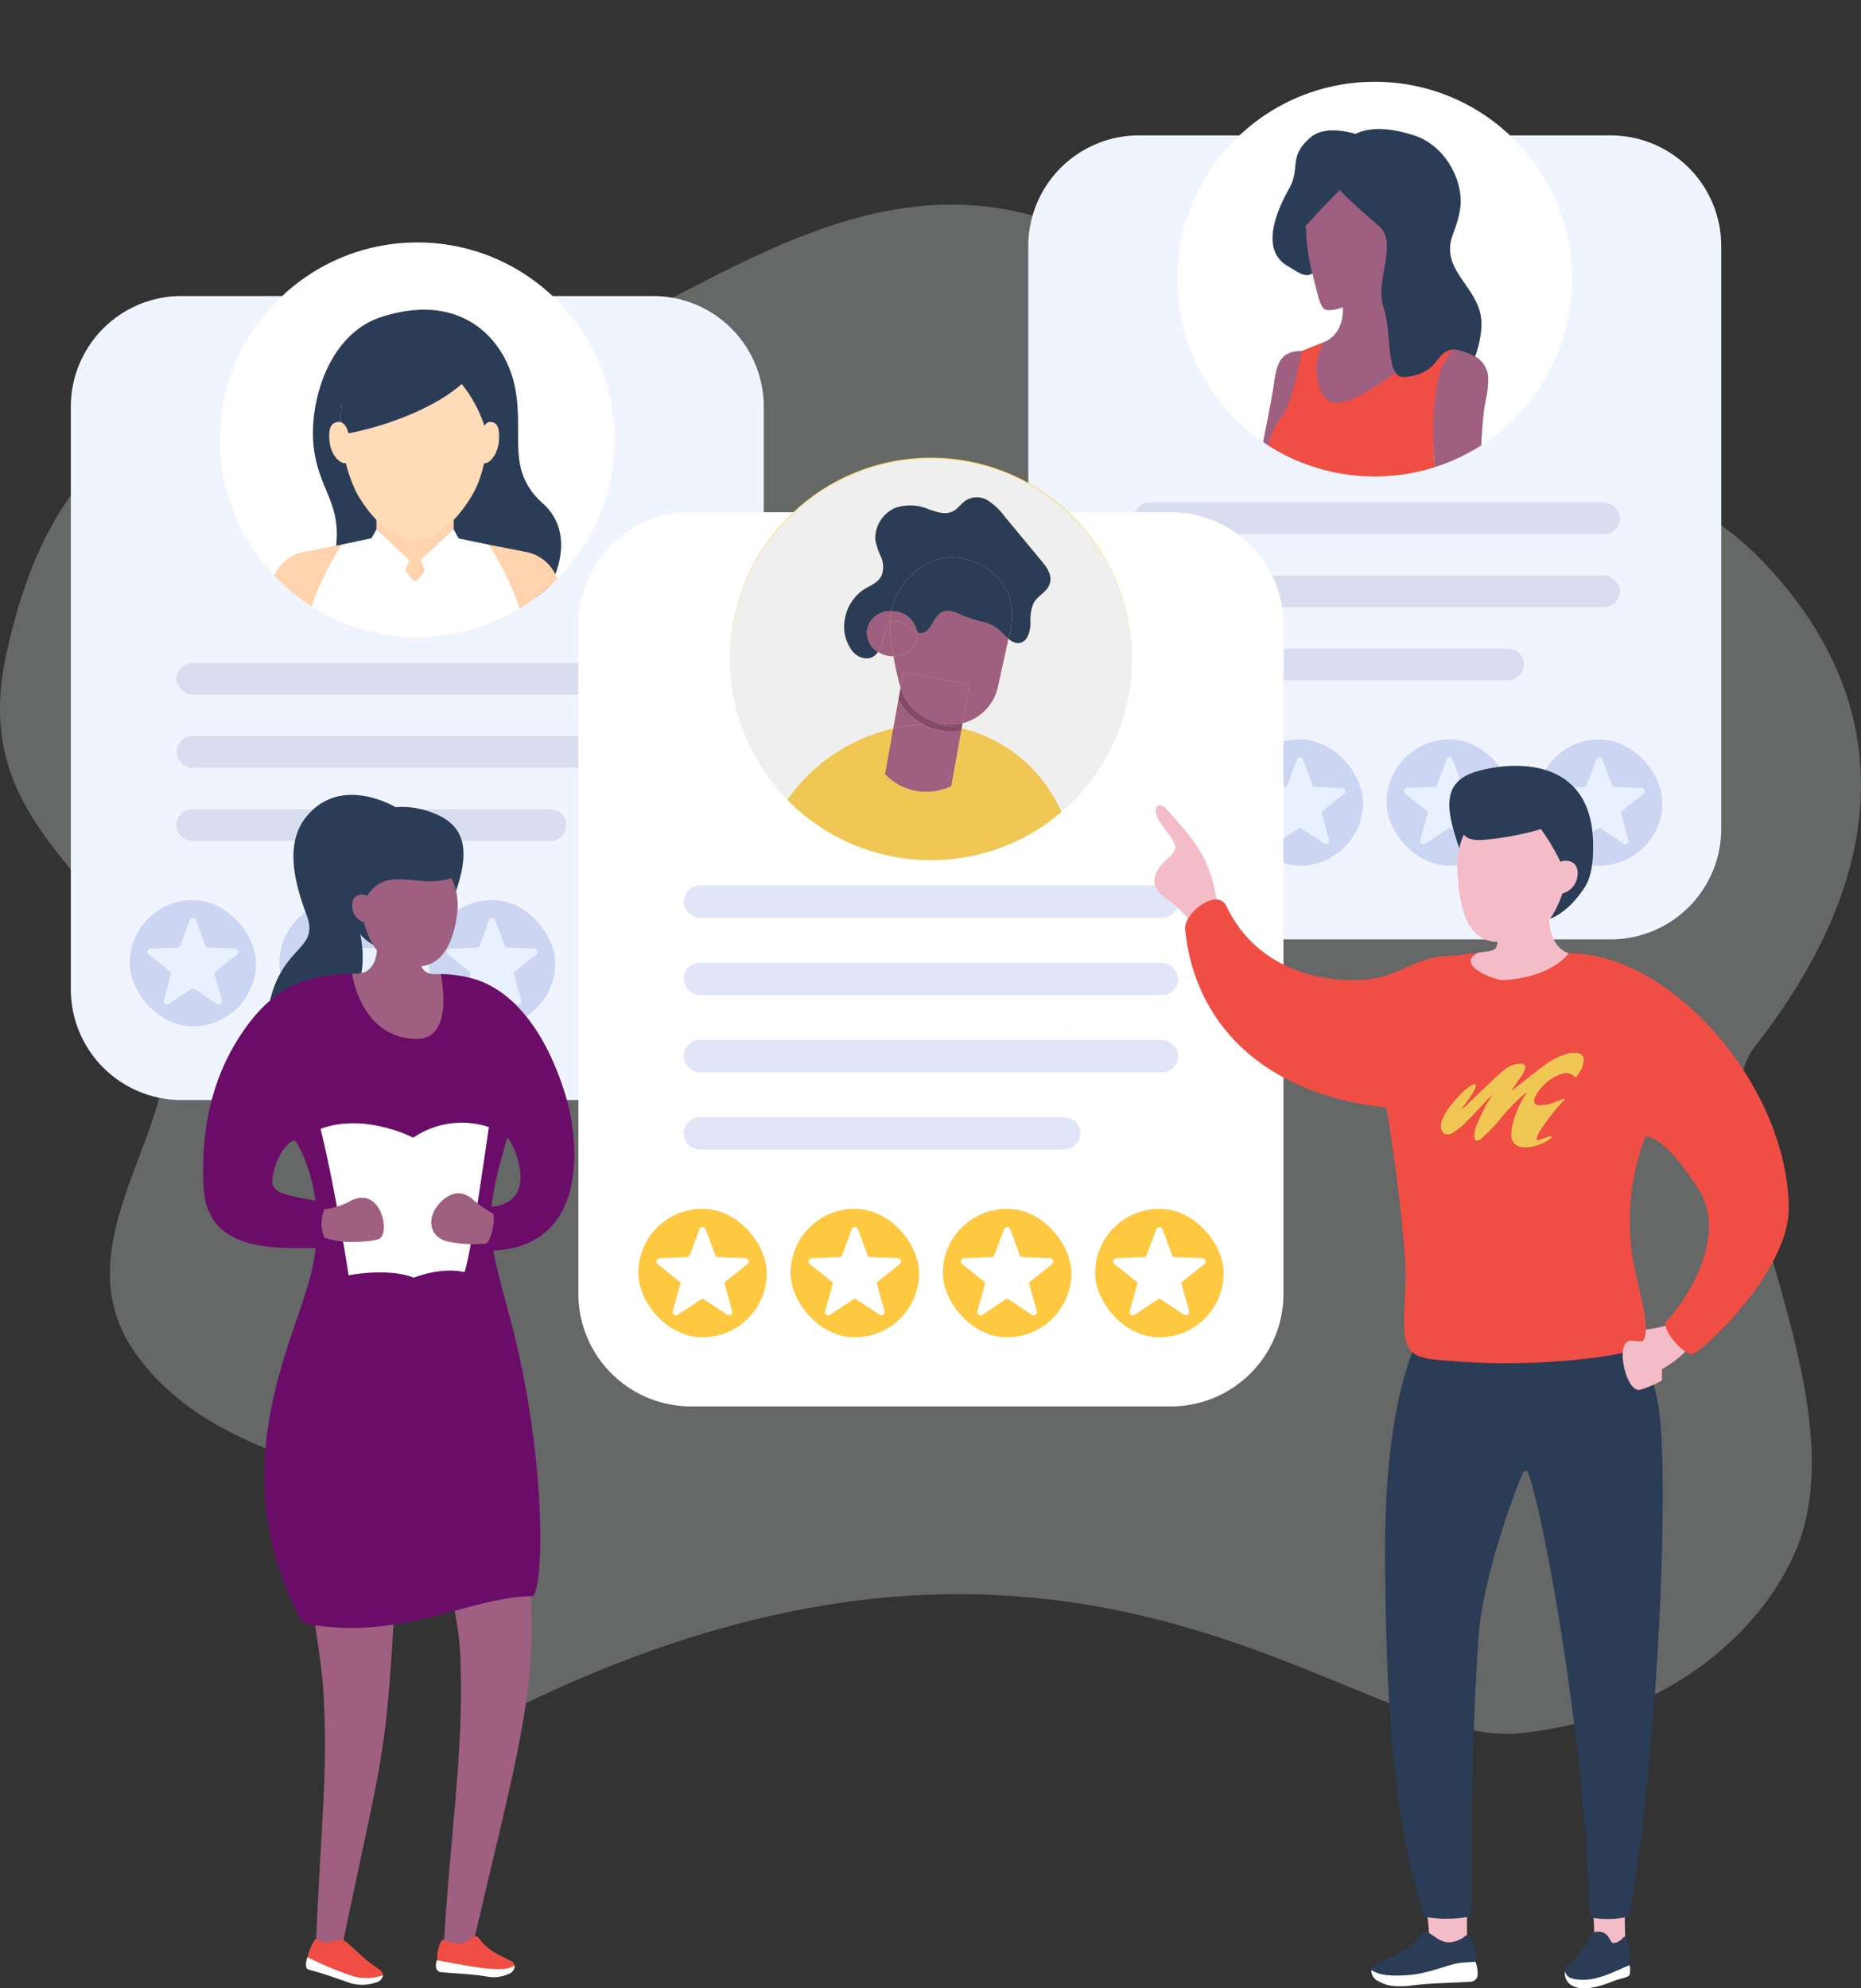 <svg xmlns="http://www.w3.org/2000/svg" width="339.71" height="362.867"><rect width="100%" height="100%" fill="#333333" stroke="none"/><defs><clipPath id="a"><path d="M-1240.9 1234.466a11.246 11.246 0 00-4.134 1.9c-1.1.769-2.149 1.609-3.21 2.431-1.02.791-2.024 1.6-3.036 2.4-.107.084-.215.164-.324.247.588-.947 1.243-1.826 1.852-2.735a7.542 7.542 0 00.745-1.417.677.677 0 00-.685-.939 4.554 4.554 0 00-2.887.989 27.6 27.6 0 00-2.284 2.008c-.9.829-1.772 1.68-2.656 2.523-.7.668-1.4 1.341-2.1 2.006-.317.3-.647.586-.972.878a.835.835 0 01.17-.422c.568-.782 1.163-1.546 1.7-2.348a11.331 11.331 0 00.679-1.35c.091-.184.123-.4-.075-.5a.572.572 0 00-.482.055 12.961 12.961 0 00-1.655 1.24 28.022 28.022 0 00-1.95 2.128 10.846 10.846 0 00-1.844 2.906 4.334 4.334 0 00-.294.949v.608a1.67 1.67 0 00.144.442 1.074 1.074 0 00.859.74 1.551 1.551 0 001.051-.225 12.335 12.335 0 001.967-1.45c1.524-1.515 2.976-3.1 4.463-4.653.329-.343.684-.661 1.027-.991-.429.758-.958 1.438-1.354 2.188a42.534 42.534 0 00-1.565 3.353 5.3 5.3 0 00-.482 2.32c.024.52.321.729.8.528a1.586 1.586 0 00.517-.307c.949-.944 1.957-1.841 2.81-2.867a39.573 39.573 0 014.514-4.854 7.767 7.767 0 011.025-.742c-.155.221-.317.436-.463.662a18.25 18.25 0 00-1.878 4.084 8.659 8.659 0 00-.554 3.153 2.032 2.032 0 001.544 2.091 5.5 5.5 0 001.935.021 9.029 9.029 0 003.07-1.133 5.174 5.174 0 00.714-.514.2.2 0 00.055-.186.225.225 0 00-.188-.085 2.621 2.621 0 00-.482.116c-.544.184-1.08.387-1.627.56-.371.117-.541-.039-.423-.4a5.2 5.2 0 01.479-1.117 36.218 36.218 0 014-5.225c.258-.286.51-.576.765-.865-.558.173-1.082.4-1.615.592a8.021 8.021 0 01-3.262.706.853.853 0 01-.864-1.055 3.791 3.791 0 01.173-.467 6.706 6.706 0 011.661-2.261 7.455 7.455 0 013.438-2.052 2.081 2.081 0 011.826.3c.172.131.325.288.5.446.165-.229.363-.474.527-.74a4.422 4.422 0 00.936-2.519 1.119 1.119 0 00-.826-1.122 2.6 2.6 0 00-.863-.139 4.481 4.481 0 00-.911.107" transform="translate(1264.339 -1234.359)" fill="#f0c655"/></clipPath></defs><path d="M92.339 312.616c104.855-52.272 155.423 6.809 185.088 3.7s46.058-21.31 51.01-34.949c10.714-29.507-20.258-74.81-8.085-90.382 26.18-33.493 24.974-64.014 1.4-88.558-12.4-12.916-29.961-18.454-45.53-20.642-22.7-3.191-37.8-4.362-51.27-18.485-49.209-51.612-87.871-12.913-125.049 2.184-34.943 14.19-84.466-12.871-98.815 54.162-7.074 33.047 22.3 40.021 28.707 67.894 4.176 18.156-20.031 39.8-4.435 60.315 21.891 28.791 65.112 12.178 66.979 64.761z" fill="#dedfe1" opacity=".3"/><path d="M294.014 24.712h-86.129a20.2 20.2 0 00-20.18 20.18V151.26a20.2 20.2 0 0020.18 20.181h86.132a20.2 20.2 0 0020.18-20.181V44.892a20.2 20.2 0 00-20.183-20.18z" fill="#f0f4ff"/><g transform="translate(206.998 91.688)" opacity=".7" fill="#ced3ea"><path d="M2.891 26.685h65.378a2.888 2.888 0 012.888 2.888 2.888 2.888 0 01-2.888 2.887H2.891a2.888 2.888 0 01-2.887-2.887 2.888 2.888 0 012.887-2.888z"/><rect width="88.712" height="5.775" rx="2.888" transform="translate(0 13.342)"/><rect width="88.712" height="5.775" rx="2.888"/></g><g transform="translate(198.445 134.95)"><rect width="23.041" height="23.041" rx="11.52" fill="#ccd5f2"/><path d="M19.605 9.909l-3.974 3.161a.387.387 0 00-.132.406l1.357 4.894a.585.585 0 01-.886.644l-4.235-2.8a.387.387 0 00-.427 0l-4.235 2.8a.585.585 0 01-.887-.644l1.357-4.893a.386.386 0 00-.132-.406L3.437 9.91a.585.585 0 01.339-1.043l5.073-.221a.387.387 0 00.346-.251l1.779-4.757a.585.585 0 011.1 0l1.778 4.757a.387.387 0 00.345.251l5.073.221a.585.585 0 01.335 1.042z" fill="#e9f0ff"/><g transform="translate(27.322)"><rect width="23.041" height="23.041" rx="11.52" fill="#ccd5f2"/><path d="M19.604 9.909L15.63 13.07a.387.387 0 00-.132.406l1.357 4.894a.585.585 0 01-.886.644l-4.235-2.8a.387.387 0 00-.427 0l-4.235 2.8a.585.585 0 01-.887-.644l1.357-4.893a.387.387 0 00-.132-.406L3.436 9.91a.585.585 0 01.339-1.043l5.073-.221a.386.386 0 00.345-.251l1.779-4.757a.585.585 0 011.1 0l1.778 4.757a.387.387 0 00.345.251l5.073.221a.585.585 0 01.336 1.042z" fill="#e9f0ff"/></g><g transform="translate(54.643)"><rect width="23.041" height="23.041" rx="11.52" fill="#ccd5f2"/><path d="M19.604 9.909L15.63 13.07a.387.387 0 00-.132.406l1.357 4.894a.585.585 0 01-.886.644l-4.235-2.8a.387.387 0 00-.427 0l-4.235 2.8a.585.585 0 01-.886-.644l1.357-4.893a.386.386 0 00-.132-.406L3.437 9.91a.585.585 0 01.339-1.043l5.073-.221a.387.387 0 00.345-.251l1.779-4.757a.585.585 0 011.1 0l1.778 4.757a.387.387 0 00.345.251l5.073.221a.585.585 0 01.335 1.042z" fill="#e9f0ff"/></g><g transform="translate(81.965)"><rect width="23.041" height="23.041" rx="11.52" fill="#ccd5f2"/><path d="M19.604 9.909L15.63 13.07a.387.387 0 00-.132.406l1.357 4.894a.585.585 0 01-.886.644l-4.235-2.8a.386.386 0 00-.427 0l-4.235 2.8a.585.585 0 01-.887-.644l1.357-4.893a.387.387 0 00-.132-.406L3.436 9.91a.585.585 0 01.339-1.043l5.073-.221a.387.387 0 00.346-.251l1.779-4.757a.585.585 0 011.1 0l1.778 4.757a.387.387 0 00.345.251l5.073.221a.585.585 0 01.335 1.042z" fill="#e9f0ff"/></g></g><g transform="translate(200.01)"><circle cx="36.019" cy="36.019" r="36.019" transform="rotate(-45 61.489 25.47)" fill="#fff"/><path d="M67.205 69.748s4.386-7.714 2.906-12.925-7.013-7.961-4.984-13.844c1.578-4.572-10.26-16.2-9.47-5.317s2.809 13.73 2.413 19.646 3.502 14.37 9.135 12.44z" fill="#2b3c56"/><path d="M71.647 69.408c-.117 4.125-.769 2.2-1.272 11.864a35.288 35.288 0 01-8.177 3.891c-.1.032-.2.064-.3.1l-.064-.78-.032-.406c-.021-.257-.043-.492-.054-.695s-.032-.4-.043-.566l-.1-1.2-.1-1.133c-1.528-.139-1.678-7.567-.278-12.815.011-.043.021-.1.032-.139.075-.278.15-.545.235-.8a8.7 8.7 0 011.774-3.409l.15.032.3.064c.3.075.738.161 1.272.257l.331.064a11.37 11.37 0 013.954 1.325 4.635 4.635 0 012.372 4.346zM38.279 80.406l-.363 4.126a24.47 24.47 0 01-1.24-.513 34.254 34.254 0 01-5.109-2.7 27.491 27.491 0 01-1-.663c.823-4.136 1.763-9.053 2.01-10.859.46-3.3 1.1-5.793 5.056-5.739s.646 16.348.646 16.348z" fill="#9e5f80"/><path d="M65.331 63.733a12.315 12.315 0 00-1.763 2.447 11.571 11.571 0 00-.994 2.768 51.677 51.677 0 00-.93 12.537c.021.353.032.738.064 1.325.011.171.032.353.043.566s.032.438.053.695l.032.406c.011.235.032.5.064.78-.588.192-1.2.363-1.8.524a36.062 36.062 0 01-9.17 1.176 35.8 35.8 0 01-13.018-2.426 24.47 24.47 0 01-1.24-.513 34.267 34.267 0 01-5.109-2.7 12.4 12.4 0 012.426-5.269c1.967-2.383 3.634-11.992 3.634-11.992l4.478-1.806v.011c-.353 8.027 7.845 3.228 11.5.705 1.036-.716 1.71-1.251 1.71-1.251l3.313.663 4.649.941.149.032z" fill="#f04e44"/><path d="M44.976 54.742s1.151 5.326-2.874 7.508c-2.143 1.162-2.71 8.919.439 10.888 3.433 2.147 13.473-6.117 13.473-6.117s1.229.435-.7-5.3-1.065-17.393-1.065-17.393-9.067 6.261-9.273 10.414z" fill="#9e5f80"/><path d="M38.502 38.405s-.68 7.177.381 9.436 1.658 8.362 3.1 8.7c3.114.731 10.885-4.538 10.885-4.538s5.391-13.547 1.373-17.02-11.512-2.929-15.739 3.422z" fill="#9e5f80"/><path d="M43.368 32.598c-.023 1.373 3.165 4.175 8.336 8.667 3.6 3.124-.811 9.926.841 14.849s.272 13.145 3.961 12.706c6.585-.782 5.08-4.545 8.828-5.085.851-2.942-.23-8.206-1.016-10.135-2.623-6.438 1.171-9.2 2.191-15.357.809-4.88-2.486-11.615-8.385-13.537-7.359-2.394-14.597-1.686-14.756 7.892z" fill="#2b3c56"/><path d="M52.57 26.689c-.043-.381-9.3-5.139-13.393-1.58s-1.719 5.462-3.866 9.3-5.457 11.134-.246 14.155c1.589.921 3.141 2.249 4.492 1.33a38.283 38.283 0 01-1.2-8.686s3.894-4.326 7.981-8.286c2.892-2.802 6.544-3.478 6.232-6.233z" fill="#2b3c56"/></g><path d="M119.242 54.026H33.11a20.2 20.2 0 00-20.18 20.18v106.368a20.2 20.2 0 0020.18 20.181h86.132a20.2 20.2 0 0020.18-20.181V74.206a20.2 20.2 0 00-20.18-20.18z" fill="#f0f4ff"/><g transform="translate(32.226 121.002)" opacity=".7" fill="#ced3ea"><path d="M2.888 26.685h65.378a2.887 2.887 0 012.887 2.887 2.887 2.887 0 01-2.887 2.888H2.888A2.888 2.888 0 010 29.572a2.888 2.888 0 012.888-2.887z"/><rect width="88.712" height="5.775" rx="2.888" transform="translate(0 13.342)"/><rect width="88.712" height="5.775" rx="2.888"/></g><g transform="translate(23.673 164.264)"><rect width="23.041" height="23.041" rx="11.52" fill="#ccd5f2"/><path d="M19.605 9.909l-3.974 3.161a.388.388 0 00-.132.406l1.357 4.893a.585.585 0 01-.886.644l-4.235-2.8a.387.387 0 00-.427 0l-4.235 2.8a.585.585 0 01-.886-.644l1.357-4.893a.387.387 0 00-.132-.406L3.438 9.909a.585.585 0 01.339-1.042l5.073-.221a.388.388 0 00.346-.251l1.779-4.756a.585.585 0 011.1 0l1.778 4.756a.387.387 0 00.345.251l5.073.221a.585.585 0 01.334 1.042z" fill="#e9f0ff"/><g transform="translate(27.322)"><rect width="23.041" height="23.041" rx="11.52" fill="#ccd5f2"/><path d="M19.605 9.909l-3.974 3.161a.388.388 0 00-.132.406l1.356 4.893a.585.585 0 01-.886.644l-4.235-2.8a.387.387 0 00-.427 0l-4.235 2.8a.585.585 0 01-.886-.644l1.357-4.893a.386.386 0 00-.132-.406L3.437 9.909a.585.585 0 01.338-1.042l5.073-.221a.387.387 0 00.346-.251l1.779-4.756a.585.585 0 011.1 0l1.778 4.756a.387.387 0 00.345.251l5.073.221a.585.585 0 01.336 1.042z" fill="#e9f0ff"/></g><g transform="translate(54.643)"><rect width="23.041" height="23.041" rx="11.52" fill="#ccd5f2"/><path d="M19.604 9.909L15.63 13.07a.386.386 0 00-.132.406l1.357 4.893a.585.585 0 01-.886.644l-4.235-2.8a.387.387 0 00-.427 0l-4.235 2.8a.585.585 0 01-.886-.644l1.357-4.893a.387.387 0 00-.132-.406L3.437 9.909a.585.585 0 01.339-1.042l5.073-.221a.387.387 0 00.346-.251l1.778-4.756a.585.585 0 011.1 0l1.779 4.756a.386.386 0 00.345.251l5.073.221a.585.585 0 01.334 1.042z" fill="#e9f0ff"/></g><g transform="translate(81.965)"><rect width="23.041" height="23.041" rx="11.52" fill="#ccd5f2"/><path d="M19.604 9.909L15.63 13.07a.386.386 0 00-.132.406l1.357 4.893a.585.585 0 01-.886.644l-4.235-2.8a.386.386 0 00-.427 0l-4.235 2.8a.585.585 0 01-.887-.644l1.357-4.893a.387.387 0 00-.132-.406L3.436 9.909a.585.585 0 01.339-1.042l5.073-.221a.387.387 0 00.346-.251l1.778-4.756a.585.585 0 011.1 0l1.778 4.756a.387.387 0 00.345.251l5.073.221a.585.585 0 01.336 1.042z" fill="#e9f0ff"/></g></g><g transform="translate(40.162 44.243)"><circle cx="36.019" cy="36.019" r="36.019" fill="#fff"/><path d="M61.206 60.573a19.42 19.42 0 01-.929 2.07q-1.179 1.077-2.456 2.047H16.688c.376-.411.79-.892 1.211-1.435a15.338 15.338 0 002.96-5.883c.019-.081.035-.164.052-.245.12-.624.214-1.215.278-1.78.9-7.725-3.091-10.227-4.055-17.734-1.01-7.858 2.383-20.8 12.336-24.011 14.757-4.761 22.671 4.215 24.38 12.867s-1.753 15.06 5.062 21.148c3.981 3.559 3.954 8.586 2.294 12.956z" fill="#2b3c56"/><path d="M61.578 61.399q-.635.641-1.3 1.245-1.179 1.077-2.456 2.047a35.458 35.458 0 01-3.078 2.1 35.843 35.843 0 01-18.723 5.244 35.83 35.83 0 01-19.314-5.613 35.964 35.964 0 01-6.831-5.634 7.674 7.674 0 015.451-4.307c1.336-.263 3.439-.67 5.587-1.083l.278-.054 1.06-.2a.42.42 0 00.048-.01c.035-.006.073-.012.108-.021s.069-.015.106-.021c.885-.168 1.745-.332 2.525-.483l2.387-.461a1.157 1.157 0 00.172-.046 1.371 1.371 0 00.357-.178 1.391 1.391 0 00.6-1.141V37.612h14.1v15.172a1.388 1.388 0 00.668 1.186 1.315 1.315 0 00.284.133 1.19 1.19 0 00.174.046l2.514.483 2.429.465c.04.01.081.017.123.025l.222.044c2.541.49 5.223 1.006 6.812 1.319a7.594 7.594 0 014.927 3.354 7.936 7.936 0 01.409.734c.116.26.243.54.361.826z" fill="#ffd3ae"/><path d="M35.644 16.545h-.086a13.058 13.058 0 00-7.785 2.359c-3.847 2.794-5.757 7.792-5.757 13.5a34.325 34.325 0 00.313 4.226 27.212 27.212 0 002.612 9.09c2.516 4.493 6.518 8.542 10.685 8.542s8.147-4.1 10.632-8.54c2.175-3.887 2.926-10.317 2.926-13.319-.002-8.736-4.478-15.818-13.54-15.858z" fill="#ffdbb8"/><path d="M27.772 18.903c-4.222 4.611-4.3 15.933-4.3 15.933l-1 1.259s-.054.2-.146.53a34.322 34.322 0 01-.313-4.226c.002-5.704 1.913-10.702 5.759-13.496zm16.201-.985c1.651 1.8-3.672 3.823-.855 6.763a23.822 23.822 0 015.3 9.315l.3 2.1s1.638-3.146 1.638-4.211c.005-5.707-2.537-11.173-6.383-13.967z" fill="#2b3c56"/><path d="M47.515 36.526c0 2.085-.186 3.774.8 3.774s2.373-1.638 2.584-3.973c.188-2.074-.095-3.576-1.6-3.576-.988.004-1.784 1.691-1.784 3.775zm-23.835 0c0 2.085.2 3.774-.87 3.774s-2.595-1.638-2.825-3.973c-.205-2.074.1-3.576 1.752-3.576 1.073.004 1.943 1.691 1.943 3.775z" fill="#ffdbb8"/><path d="M23.471 34.836s-3.543-10.362.872-14.18c15.182-13.132 22.679 1.633 22.679 1.633-3.466 6.429-15.491 11.022-23.551 12.547z" fill="#2b3c56"/><path d="M54.743 66.795a35.842 35.842 0 01-18.723 5.244 35.831 35.831 0 01-19.314-5.613c.222-.622.438-1.211.632-1.734.214-.571.407-1.062.563-1.436.043-.106.085-.2.123-.288a57.786 57.786 0 012.837-5.595c.494-.85.965-1.6 1.39-2.228a.483.483 0 00.047-.01c.035-.006.073-.013.108-.021 1.068-.216 4.091-.89 5.256-1.133.119-.023.216-.044.293-.056a.007.007 0 01.006 0c.139 1.838 2.494 4.284 5.314 5.273 0 0 .222.311.535.718.6.784 1.533 1.927 1.851 1.931.3 0 1.181-1.174 1.722-1.933.264-.367.446-.639.446-.639 2.9-.927 5.327-3.416 5.47-5.3h.014l.239.048c1.079.218 3.943.832 5.163 1.079.04.01.082.017.123.025l.222.044a53.358 53.358 0 014.169 7.8c.183.415.427 1.017.705 1.724.249.629.525 1.349.809 2.1z" fill="#fff"/><path d="M27.322 54.608l1.228-2.253 6.023 5.608-1.069 2.732s-2.3-.383-6.182-6.087zm16.55 0l-1.228-2.253-6.023 5.608 1.069 2.732s2.3-.383 6.182-6.087z" fill="#fff"/></g><path d="M213.754 93.477h-87.64a20.556 20.556 0 00-20.533 20.533v122.125a20.557 20.557 0 0020.533 20.535h87.64a20.557 20.557 0 0020.533-20.535V114.01a20.556 20.556 0 00-20.533-20.533z" fill="#fff"/><g transform="translate(124.802 161.625)" opacity=".7" fill="#d3daf4"><path d="M2.938 42.274h66.523a2.938 2.938 0 012.938 2.938 2.938 2.938 0 01-2.938 2.938H2.938A2.938 2.938 0 010 45.212a2.938 2.938 0 012.938-2.938z"/><rect width="90.265" height="5.877" rx="2.938" transform="translate(0 14.091)"/><rect width="90.265" height="5.877" rx="2.938" transform="translate(0 28.183)"/><rect width="90.265" height="5.877" rx="2.938"/></g><g transform="translate(116.512 220.608)"><rect width="23.444" height="23.444" rx="11.722" fill="#ffc840"/><path d="M19.947 10.082l-4.043 3.217a.393.393 0 00-.134.413l1.38 4.979a.6.6 0 01-.9.655l-4.309-2.852a.393.393 0 00-.434 0l-4.309 2.852a.6.6 0 01-.9-.655l1.381-4.979a.394.394 0 00-.134-.413l-4.044-3.217a.6.6 0 01.345-1.061l5.162-.225a.394.394 0 00.352-.255l1.81-4.84a.6.6 0 011.115 0l1.809 4.84a.394.394 0 00.352.255l5.162.225a.6.6 0 01.339 1.061z" fill="#fff"/><g transform="translate(27.8)"><rect width="23.444" height="23.444" rx="11.722" fill="#ffc840"/><path d="M19.947 10.082l-4.043 3.217a.393.393 0 00-.134.413l1.38 4.979a.6.6 0 01-.9.655l-4.309-2.852a.393.393 0 00-.434 0l-4.309 2.852a.6.6 0 01-.9-.655l1.381-4.979a.394.394 0 00-.134-.413l-4.044-3.217a.6.6 0 01.345-1.061l5.162-.225a.394.394 0 00.351-.255l1.81-4.84a.6.6 0 011.115 0l1.81 4.84a.394.394 0 00.351.255l5.162.225a.6.6 0 01.34 1.061z" fill="#fff"/></g><g transform="translate(55.6)"><rect width="23.444" height="23.444" rx="11.722" fill="#ffc840"/><path d="M19.947 10.082l-4.043 3.217a.394.394 0 00-.134.413l1.38 4.979a.6.6 0 01-.9.655l-4.309-2.852a.393.393 0 00-.434 0l-4.309 2.852a.6.6 0 01-.9-.655l1.381-4.979a.393.393 0 00-.134-.413l-4.044-3.217a.6.6 0 01.345-1.061l5.162-.225a.394.394 0 00.351-.255l1.81-4.84a.6.6 0 011.115 0l1.809 4.84a.394.394 0 00.352.255l5.162.225a.6.6 0 01.34 1.061z" fill="#fff"/></g><g transform="translate(83.4)"><rect width="23.444" height="23.444" rx="11.722" fill="#ffc840"/><path d="M19.948 10.082l-4.044 3.217a.394.394 0 00-.134.413l1.381 4.979a.6.6 0 01-.9.655l-4.309-2.852a.394.394 0 00-.434 0l-4.309 2.852a.6.6 0 01-.9-.655l1.381-4.979a.394.394 0 00-.134-.413l-4.044-3.217a.6.6 0 01.345-1.061l5.162-.225a.394.394 0 00.351-.255l1.81-4.84a.6.6 0 011.115 0l1.81 4.84a.393.393 0 00.351.255l5.162.225a.6.6 0 01.34 1.061z" fill="#fff"/></g></g><path d="M206.59 120.163a36.51 36.51 0 01-6.151 20.327 11.8 11.8 0 01-.263.382c-.264.39-.537.772-.809 1.149a36.637 36.637 0 01-28.158 14.778c-.421.008-.844.019-1.274.019a36.62 36.62 0 01-3-.125 36.593 36.593 0 01-26.917-15.348c-.1-.135-.191-.27-.282-.4-.174-.249-.344-.5-.51-.757-.255-.4-.5-.793-.747-1.2a36.469 36.469 0 01-5.2-18.823 36.651 36.651 0 0136.656-36.65 36.652 36.652 0 0136.655 36.648z" fill="#ffd664"/><path d="M259.592 342.516c.138.207 1.659 11.426 1.245 11.979s6.949.1 6.949.1-.017-12.809.052-13.017-8.246.938-8.246.938zm30.807 1.038c.127.191.9 10.849.519 11.357s5.75-.285 5.75-.285-.206-11.765-.143-11.956-6.126.884-6.126.884zm-12.33-98.642c7.17-.371 17.01-3.706 17.442-3.853a1.23 1.23 0 01.05.267l-16.331 5.923v.846l-1.166-.423-1.166.423v-.846l-16.331-5.923a1.2 1.2 0 01.049-.267c.45.153 10.278 3.482 17.443 3.853zm27.898-3.524c1.482-1.916 4.034-5.239 7.028-9.13a10.54 10.54 0 016.237 3.473c-4.468 4.162-8.363 7.7-10.076 9.183a17.724 17.724 0 01-5.61 4.841 21.8 21.8 0 01-2.532 1.238 14.768 14.768 0 01-1.578.554c-2.694.753-4.911-9.508-1.449-8.933l.067.01a10.335 10.335 0 002.724-.015 28.418 28.418 0 005.189-1.221z" fill="#f4bcc7"/><path d="M296.678 349.889a1.05 1.05 0 00.82-.847c5.3-30.276 7.079-77.333 5.425-91.151-.67-5.6-3.188-11.6-5.1-15.518h-38.1c-7.77 15.268-7 39.758-6.78 50.835.387 19.79 1.485 38.732 6.774 55.8a1.336 1.336 0 001.057.926 23.272 23.272 0 006.637-.007 1.348 1.348 0 001.157-1.335c.008-18.72.209-31.878 1.26-49.175.7-11.505 6.866-27.748 8.176-30.635a.582.582 0 01.465-.353.549.549 0 01.471.353c2.881 7.739 10.334 48.549 11.226 80.249a1.045 1.045 0 00.878 1.008 15.7 15.7 0 005.634-.15z" fill="#2b3c56"/><path d="M252.403 198.502l2.683-20.525a15.15 15.15 0 018.824-3.468 48.167 48.167 0 006.109-.689l16.337.138c19.068 0 40.133 24.672 40.155 46.661.011 10.823-14.391 24.922-17.39 26.421-1.489.745-6.177-4.691-4.918-5.982 4.2-4.3 11.135-15.928 5.831-24.06-3.988-6.114-7-9.257-9.646-9.646a43.1 43.1 0 00-1.9 24.635c3.1 13.319 3.455 14.112-6.227 15.632a125.762 125.762 0 01-27.657.718c-8.882-.6-8.605-1.572-8-14.233.323-6.658-3.008-30.497-4.201-35.602z" fill="#f04e44"/><path d="M222.019 163.896a25.12 25.12 0 00-2.022-6.794c-1.689-3.764-6.027-8.3-7.278-9.638s-2.977.033-.412 3.394 2.917 3.992 1.1 5.586-4.573 4.65-.832 7.275a21.692 21.692 0 016.253 6.672c1.032 1.548 8.292 1.094 3.191-6.495z" fill="#f4bcc7"/><path d="M261.876 174.802c-4.463.833-7.314 3.46-12.382 3.954-6.823.664-19.707-1-25.631-13.392-1.647-3.445-7.808 1.255-7.52 4.252 1.678 17.449 15.039 32.066 42.421 32.9 22.082.665 7.001-28.44 3.112-27.714z" fill="#f04e44"/><path d="M274.391 173.857l-4.372-.037a48.16 48.16 0 01-6.109.689 15.15 15.15 0 00-8.824 3.468l-2.683 20.525c1.193 5.1 4.524 28.944 4.2 35.6-.608 12.661-.885 13.63 8 14.233q5.113.348 9.787.4c-4.439-28.695-5.887-54.876.001-74.878z" fill="#f04e44"/><path d="M250.363 360.006a2.207 2.207 0 001.282 1.584 6.886 6.886 0 002.091.765 13.273 13.273 0 003.335.08l4.432-1.58 2.568-.917.048-.017c2.721-.973 5.192-1.859 5.2-1.873a6.376 6.376 0 00-.525-3.76 5.026 5.026 0 00-.475-.819.558.558 0 00-.9-.114 4.952 4.952 0 01-2.761 1.11c-1.688.114-2.994-1.3-3.845-1.709a1.069 1.069 0 00-1.333.143c-.355.454-.7.908-1.257 1.591a12.9 12.9 0 01-3.27 2.2c-.986.512-2.551 1.19-3.406 1.593-.123.058-.231.11-.321.155a1.492 1.492 0 00-.859 1.1 1.457 1.457 0 00-.004.468z" fill="#2b3c56"/><path d="M264.072 359.938l.048-.017c2.721-.973 5.192-1.859 5.2-1.873a6.374 6.374 0 00-.525-3.759c-.937.35-4.229 1.723-4.438 3.833a13.082 13.082 0 01-.285 1.816z" fill="#2b3c56"/><path d="M250.363 360.006a2.208 2.208 0 001.282 1.584 6.873 6.873 0 002.091.765c2.609-.383 5.6-1.012 7.768-1.5 1.765-.4 2.978-.7 2.978-.7s-.135-.091-.361-.232c-.784-.49-2.669-1.575-3.892-1.534-1.576.054-4.1 1.672-5.927.743a9.016 9.016 0 00-2.762-.849c-.123.058-.231.11-.321.155a1.491 1.491 0 00-.859 1.1 1.457 1.457 0 00.003.468z" fill="#2b3c56"/><path d="M250.363 360.006a2.207 2.207 0 001.282 1.584c1.62.886 2.979 1.011 5.426.845 4.1-.575 7.278-.492 11.421-.772a1.33 1.33 0 001.232-1.194 5.631 5.631 0 00-.4-2.442c0-.005-2.4.162-2.4.162-2.383.161-5.934 2-9.871 2.268-3.525.239-5.423-.045-6.695-.92a1.454 1.454 0 00.005.469z" fill="#fff"/><path d="M297.275 354.705a6.835 6.835 0 00-.283-.894.422.422 0 00-.752-.149 2.323 2.323 0 01-1.761.934c-.664 0-.657-2.068-2.718-2.068-1.431 0-1.418.959-1.823 1.637a20.9 20.9 0 01-3.645 4.479 1.706 1.706 0 00-.628 1.094 2.393 2.393 0 00-.018.494c.037.618 3.177 3.262 7.993.461.011-.006 3.813-1.988 3.817-2a10.31 10.31 0 00-.182-3.988z" fill="#2b3c56"/><path d="M285.647 360.231a2.433 2.433 0 00.791 1.754c1.554 1.412 4.506 1.015 8-.4 1.66-.67 3-.657 3.068-1.346.135-1.31-.042-1.574-.042-1.574h-.012c-1.5.494-5.228 2.646-8.272 2.646-2.384 0-3.228-.454-3.515-1.578a2.375 2.375 0 00-.018.498z" fill="#fff"/><path d="M273.205 169.057a5.812 5.812 0 01.029 3.49c-.213.741-.415 1.011-3.214 1.274-4.739 2.038 2.669 5.16 4.51 5.045 8.964-.56 11.827-4.907 11.827-4.907s-3.869-.781-3.629-7.756c.184-5.323-8.723-.845-9.523 2.854z" fill="#f4bcc7"/><path d="M290.809 153.716c-.314-14.338-12.49-15.23-20.763-13.069-8.6 2.247-5.561 9.182-1.159 21.027.751 2.021 11.445 13.657 20.289.412 1.311-1.961 1.714-4.67 1.633-8.37z" fill="#2b3c56"/><path d="M284.844 157.262a39.683 39.683 0 00-3.784-6.243c-2.509-3.134-2.06-4.618-5.494-4.4-6.235.39-9.958 5.7-9.525 12.625s1.875 13.034 8.11 12.644c3.979-.249 8.136-.507 11.058-8.831a3.7 3.7 0 002.715-3c.439-2.515-1.414-3.383-3.08-2.79z" fill="#f4bcc7"/><path d="M285.652 148.39c.165 2.635-10.7 4.624-15.026 4.894s-3.98-2.161-4.145-4.8 1.805-4.5 6.129-4.774 12.878 2.044 13.042 4.68z" fill="#2b3c56"/><path d="M303.378 244.202a22.626 22.626 0 01-2.6.482 10.324 10.324 0 01-2.724.015l-.067-.01c-3.462-.575-1.245 9.686 1.449 8.933a14.811 14.811 0 001.578-.553 21.766 21.766 0 002.364-1.144z" fill="#f4bcc7"/><path d="M72.484 147.472s-10.06-6.327-16.526 1.521c-3.941 4.784-2.351 11.755 0 17.978s-3.872 5.393-6.5 14.935 11.6 7.967 15.558-1.106c3.042-6.984-.484-15.558-2.42-18.324s11.824-9.885 9.888-15.004z" fill="#2b3c56"/><g fill="#9e5f80"><path d="M73.86 245.626c-6.878-.287-13.516-3.418-13.931-3.555a1.15 1.15 0 00-.045.257l12.887 5.55.008.811 1.114-.417 1.122.394-.008-.811 15.6-5.836a1.166 1.166 0 00-.05-.255c-.429.151-9.821 3.437-16.687 3.861z"/><path d="M55.858 247.984l35.429-.354c5.478 15.215 5.568 38.472 5.746 48.136.292 15.9-4.087 30.483-10.764 59.438a5.278 5.278 0 01-5.241-.755c1.387-21.944 3.758-35.973 2.959-52.9-.521-11.04-7.708-33.09-8.926-35.875a.558.558 0 00-.441-.345.526.526 0 00-.456.332c-1.8 4.637-1.39 22.646-3.28 44.063-1.164 13.194-2.846 18.631-8.208 44.481-1.581 1.533-3 1.172-4.987-.068 1.042-22.956 2.126-30.9 1.4-44.441-.593-10.988-4.259-25.39-4.347-34-.094-9.265-1.1-10.766-.484-15.355.464-3.555.847-8.403 1.6-12.357z"/></g><path d="M83.947 227.887c24.157 3.579 22.167-19.1 19.08-28.673-5.3-16.441-13.676-19.824-16.879-20.663a23.482 23.482 0 00-5.7-.793s.3 8.892-5.9 8.954-10.256-9-10.256-9c-9.016.091-14.749 2.886-20.083 10.752-5.48 8.083-7.616 17.65-7.031 28.319.77 14.028 18.173 10.246 24.221 11.138 1.579.233 2.79-7.724 1.085-8.01-11.9-2-13.536-1.875-12.544-6.015 1.016-4.246 3.552-6.28 4.052-5.562 1.194 1.714 5.8 10.588 2.96 23.388-2.818 12.694-16.8 35.885-2.057 63.785a1.677 1.677 0 001.182.857c17.226 3.175 29.589-4.929 41.028-5.065 2.074-.025 3.124-24.725-4.347-52.056-3.9-14.277-4.508-16.85-.184-31.525.257-.873 8 13.593-5.54 12.537-2.594-.205-4.374 7.441-3.087 7.632z" fill="#6b0c69"/><g fill="#fff"><path d="M75.958 207.884s-9.034-4.955-17.435-1.881c2.9 11.947 5.11 26.736 5.11 26.736s7.207-1.443 11.9.442c3.058-5.638.425-25.297.425-25.297z"/><path d="M74.49 208.335a15.678 15.678 0 0114.756-2.639c-1.755 11.977-3.462 23.6-4.46 26.475 0 0-3.671-1.1-9.256 1.01-3.172-5.575-1.04-24.846-1.04-24.846z"/></g><path d="M63.618 219.374a13.834 13.834 0 01-4.343 1.306c-.037.047-.071.095-.106.142a6.661 6.661 0 00.05 5.057 15.617 15.617 0 005.459.766 21.046 21.046 0 002.7-.161 14.017 14.017 0 001.578-.282c2.598-.642.593-10.4-5.338-6.828zm26.289 2.034a19.328 19.328 0 01-3.664-2.561c-3.06-2.677-6.019.3-7.012 2.2s-.748 4.944 2.862 5.608a22.346 22.346 0 006.3.311c1.251.444 2.253-5.306 1.514-5.558zm-13.116-47.966s-1.084 4.149 2.415 4.348c.187.011 1.025-.019 1.239-.033 0 0 2.679 11.913-4.391 11.838-10.283-.109-11.769-11.886-11.769-11.886a8.086 8.086 0 002.508-.36c1.122-.612 2.228-2.192 2.067-5.825-.191-4.358 7.249-1.106 7.931 1.918z" fill="#9e5f80"/><path d="M62.108 158.733c1.052-11.992 11.151-13.089 17.832-10 6.774 3.135 5.343 9.9 1 19.577-.74 1.652-10.312 10.652-16.877-.071a20.252 20.252 0 01-1.955-9.506z" fill="#2b3c56"/><path d="M67.026 163.47s.159-3.517 1.92-5.443c2.274-2.487 3.573-3.333 6.438-2.964 5.2.67 8.814 5.9 8.071 11.674s-3.076 10.239-8.277 9.569c-3.318-.427-6.787-.873-8.776-8.005a3.106 3.106 0 01-2.109-2.663c-.229-2.13 1.371-2.755 2.734-2.168z" fill="#9e5f80"/><path d="M65.18 156.679c1.75-1.361 9.233-4.348 12.839-3.883 1.724.222 4.578 7.359 4.578 7.359-5.915 2.307-11.828-2.461-15.572 3.315.001 0-4.958-4.37-1.845-6.791z" fill="#2b3c56"/><path d="M83.785 358.737a14.994 14.994 0 001.881.731c3.494.826 8.171.05 8.257-.4a1.08 1.08 0 00.013-.347 1.1 1.1 0 00-.613-.831c-.065-.035-2-.97-2.72-1.369a10.561 10.561 0 01-3.271-2.9.809.809 0 00-.983-.133c-.638.284-1.063 1.409-2.879 1.185-1.3-.16-2.584-.809-2.778-.555a3.729 3.729 0 00-.368.6 7.473 7.473 0 00-.508 3.316c.179 1.176 1.942-.086 3.935.689z" fill="#f04e44"/><path d="M93.922 359.065a1.633 1.633 0 01-.98 1.145 6.493 6.493 0 01-4.031.514c-3.02-.51-5.373-.513-8.431-.806a.984.984 0 01-.887-.909 2.074 2.074 0 01.189-1.271s6.276 1.245 9.183 1.523c2.6.249 4.012.078 4.97-.543a1.075 1.075 0 01-.013.347z" fill="#fff"/><path d="M69.826 360.82a1.079 1.079 0 00.069-.341 1.1 1.1 0 00-.47-.919c-.059-.046-1.818-1.281-2.463-1.791-.737-.583-4.012-3.721-4.316-3.74-2.2-.138-2.389.813-3.388.5a6.2 6.2 0 01-1.365-.591.319.319 0 00-.43.092 10.677 10.677 0 00-1.392 3.485c-.009.755 5.4 3.241 9.444 3.98a6.148 6.148 0 004.311-.675z" fill="#f04e44"/><path d="M69.826 360.82a1.632 1.632 0 01-1.152.972 7.931 7.931 0 01-4.575.172c-2.9-.991-4.7-1.693-7.675-2.476-1.113-.311-.3-2.3-.3-2.3a62.821 62.821 0 008.22 3.429 8.765 8.765 0 005.555-.136 1.06 1.06 0 01-.073.339z" fill="#fff"/><path d="M163.049 132.966l.947-5.263.4-2.208a9.892 9.892 0 01-.1-.335c-.465-1.667-.856-3.485-1.2-5.394a5.15 5.15 0 01-.984-.08 5.063 5.063 0 01-1.829-.711 3.2 3.2 0 01-.255.337c-1.225 1.4-3.217.892-4.326-.362a7.31 7.31 0 01-1.476-5.932 8.144 8.144 0 013.376-5.377c1.212-.784 2.738-1.252 3.367-2.7a4.536 4.536 0 00-.151-3.346 12.457 12.457 0 01-1.034-3.124 6.055 6.055 0 013.544-5.738 8.355 8.355 0 016.094.174c1.57.539 3.332 1.233 4.866.212.678-.451 1.208-1.188 1.87-1.677a3.776 3.776 0 014.087-.156 11.611 11.611 0 013.153 2.973l6.916 8.351c.866 1.046 1.794 2.441 1.31 3.932-.495 1.524-2.159 2.11-2.93 3.492a7.954 7.954 0 00-.58 3.652c-.04 1.239-.319 2.686-1.258 3.351-1.013.666-1.952.211-2.77-.457l-1.927 8.781a8.757 8.757 0 01-6.44 6.62l-.172.953a26.594 26.594 0 0118.188 15.279 36.931 36.931 0 005.636-6.022c.272-.378.545-.759.809-1.149a11.8 11.8 0 00.263-.382 36.51 36.51 0 006.151-20.327 36.652 36.652 0 00-36.654-36.646 36.651 36.651 0 00-36.654 36.646 36.47 36.47 0 005.2 18.823c.245.4.492.8.747 1.2.166.257.336.508.51.757.091.135.187.27.282.4a36.861 36.861 0 003.719 4.453 32.45 32.45 0 0119.305-13z" fill="#efefef"/><path d="M166.936 156.858c.983.081 1.987.125 3 .125.43 0 .853-.01 1.274-.019a36.522 36.522 0 0022.521-8.756 26.594 26.594 0 00-18.188-15.279l-1.9 10.532a10.458 10.458 0 01-12.095-2.177l1.5-8.317a32.45 32.45 0 00-19.311 13 36.506 36.506 0 0023.199 10.891z" fill="#f0c655"/><path d="M175.709 131.975l-.172.953.172-.953z" fill="#f4bcc7"/><path d="M165.213 132.545a26.878 26.878 0 013.388-.321 11.037 11.037 0 01-4.605-4.52l-.947 5.263q1.068-.245 2.164-.421z" fill="#9e5f80"/><path d="M175.477 133.294a9.951 9.951 0 01-2.82.134q-.463-.046-.92-.128a10.99 10.99 0 01-3.135-1.077 26.858 26.858 0 00-3.389.322q-1.1.175-2.164.421l-1.5 8.317a10.458 10.458 0 0012.094 2.177l1.9-10.532z" fill="#9e5f80"/><path d="M164.394 125.494l-.4 2.208.4-2.208z" fill="#ea8096"/><path d="M168.601 132.223a26.3 26.3 0 016.94.7l.172-.953a8.745 8.745 0 01-2.941.22 9.746 9.746 0 01-8.379-6.7l-.4 2.208a11.036 11.036 0 004.608 4.525z" fill="#824a68"/><path d="M168.602 132.223a11 11 0 003.134 1.077q.457.082.92.128a9.944 9.944 0 002.82-.134l.066-.366a26.3 26.3 0 00-6.94-.705z" fill="#824a68"/><path d="M176.987 124.898l-1.274 7.077a8.757 8.757 0 006.44-6.62l1.927-8.781c-.432-.353-.83-.765-1.187-1.1a6.937 6.937 0 00-3.256-1.908 22.775 22.775 0 01-4.05-1.287c-1.238-.548-2.866-1.329-4.192-.179-1.006.872-1.387 2.615-2.505 3.229a1.694 1.694 0 01-1.493.069 3.674 3.674 0 01-.034 1.073 4.24 4.24 0 01-4.273 3.3c.346 1.909.736 3.727 1.2 5.394.032.113.066.224.1.335l.5-2.773z" fill="#9e5f80"/><path d="M175.714 131.975l1.274-7.077zm-10.818-9.254l-.5 2.773z" fill="#f4bcc7"/><path d="M164.896 122.721l-.5 2.773a9.746 9.746 0 008.379 6.7 8.744 8.744 0 002.941-.22l1.274-7.077z" fill="#9e5f80"/><path d="M158.302 114.841a4.262 4.262 0 014.435-3.295 13.047 13.047 0 015.015-7.738c3.411-2.485 7.186-2.768 11.352-.685a10.293 10.293 0 015.424 11.417l-.448 2.039c.818.668 1.757 1.123 2.77.457.939-.665 1.218-2.112 1.258-3.351a7.956 7.956 0 01.58-3.652c.771-1.382 2.435-1.968 2.93-3.492.484-1.491-.444-2.886-1.31-3.932l-6.916-8.351a11.609 11.609 0 00-3.153-2.973 3.776 3.776 0 00-4.087.156c-.662.49-1.191 1.226-1.869 1.677-1.534 1.021-3.3.327-4.866-.212a8.355 8.355 0 00-6.094-.174 6.055 6.055 0 00-3.544 5.738 12.463 12.463 0 001.034 3.124 4.535 4.535 0 01.151 3.346c-.629 1.453-2.156 1.921-3.367 2.7a8.144 8.144 0 00-3.376 5.377 7.311 7.311 0 001.476 5.932c1.108 1.254 3.1 1.762 4.326.362a3.2 3.2 0 00.255-.337 4.1 4.1 0 01-1.976-4.133z" fill="#2b3c56"/><path d="M179.104 103.118c-4.167-2.083-7.942-1.8-11.352.685a13.048 13.048 0 00-5.015 7.738 5.175 5.175 0 01.823.078 4.548 4.548 0 013.839 3.776 1.694 1.694 0 001.493-.069c1.118-.614 1.5-2.357 2.505-3.229 1.326-1.151 2.954-.369 4.192.179a22.769 22.769 0 004.05 1.287 6.937 6.937 0 013.256 1.908c.357.337.755.749 1.187 1.1l.448-2.039a10.294 10.294 0 00-5.426-11.414z" fill="#2b3c56"/><path d="M162.422 113.914c-1.162 1.107-1.148 3.559-2.144 5.06a5.065 5.065 0 001.829.711 5.156 5.156 0 00.984.08q-.279-1.543-.525-3.154a13.766 13.766 0 01-.144-2.697z" fill="#9e5f80"/><path d="M167.364 116.469a3.669 3.669 0 00.034-1.073c-1.5-.569-2.929-2.639-4.52-1.811a2.005 2.005 0 00-.456.329 13.774 13.774 0 00.145 2.7q.247 1.609.525 3.154a4.24 4.24 0 004.272-3.299zm-4.63-4.922a4.262 4.262 0 00-4.435 3.295 4.1 4.1 0 001.976 4.137c1-1.5.982-3.953 2.144-5.06a13.7 13.7 0 01.315-2.372z" fill="#9e5f80"/><path d="M163.559 111.62a5.183 5.183 0 00-.822-.078 13.684 13.684 0 00-.315 2.372 2 2 0 01.456-.329c1.591-.828 3.016 1.242 4.52 1.811a4.548 4.548 0 00-3.839-3.776z" fill="#9e5f80"/><path d="M194.435 187.474c.131.126.169.116.058-.121-.019.039-.038.082-.058.121zm92.044 4.771a11.246 11.246 0 00-4.134 1.9c-1.1.769-2.149 1.609-3.21 2.431-1.02.791-2.024 1.6-3.036 2.4-.107.084-.215.164-.324.247.588-.947 1.243-1.826 1.852-2.735a7.542 7.542 0 00.745-1.417.677.677 0 00-.685-.939 4.554 4.554 0 00-2.887.989 27.6 27.6 0 00-2.284 2.008c-.9.829-1.772 1.68-2.656 2.523-.7.668-1.4 1.341-2.1 2.006-.317.3-.647.586-.972.878a.835.835 0 01.17-.422c.568-.782 1.163-1.546 1.7-2.348a11.331 11.331 0 00.679-1.35c.091-.184.123-.4-.075-.5a.572.572 0 00-.482.055 12.961 12.961 0 00-1.655 1.24 28.022 28.022 0 00-1.95 2.128 10.846 10.846 0 00-1.844 2.906 4.334 4.334 0 00-.294.949v.608a1.67 1.67 0 00.144.442 1.074 1.074 0 00.859.74 1.551 1.551 0 001.051-.225 12.335 12.335 0 001.967-1.45c1.524-1.515 2.976-3.1 4.463-4.653.329-.343.684-.661 1.027-.991-.429.758-.958 1.438-1.354 2.188a42.534 42.534 0 00-1.565 3.353 5.3 5.3 0 00-.482 2.32c.024.52.321.729.8.528a1.586 1.586 0 00.517-.307c.949-.944 1.957-1.841 2.81-2.867a39.573 39.573 0 014.514-4.854 7.767 7.767 0 011.025-.742c-.155.221-.317.436-.463.662a18.25 18.25 0 00-1.878 4.084 8.659 8.659 0 00-.554 3.153 2.032 2.032 0 001.544 2.091 5.5 5.5 0 001.935.021 9.029 9.029 0 003.07-1.133 5.174 5.174 0 00.714-.514.2.2 0 00.055-.186.225.225 0 00-.188-.085 2.621 2.621 0 00-.482.116c-.544.184-1.08.387-1.627.56-.371.117-.541-.039-.423-.4a5.2 5.2 0 01.479-1.117 36.218 36.218 0 014-5.225c.258-.286.51-.576.765-.865-.558.173-1.082.4-1.615.592a8.021 8.021 0 01-3.262.706.853.853 0 01-.864-1.055 3.791 3.791 0 01.173-.467 6.706 6.706 0 011.661-2.261 7.455 7.455 0 013.438-2.052 2.081 2.081 0 011.826.3c.172.131.325.288.5.446.165-.229.363-.474.527-.74a4.422 4.422 0 00.936-2.519 1.119 1.119 0 00-.826-1.122 2.6 2.6 0 00-.863-.139 4.481 4.481 0 00-.911.107" fill="#f0c655"/><g transform="translate(263.04 192.138)" clip-path="url(#a)"><path fill="#f0c655" d="M0 0h26.083v17.283H0z"/></g></svg>